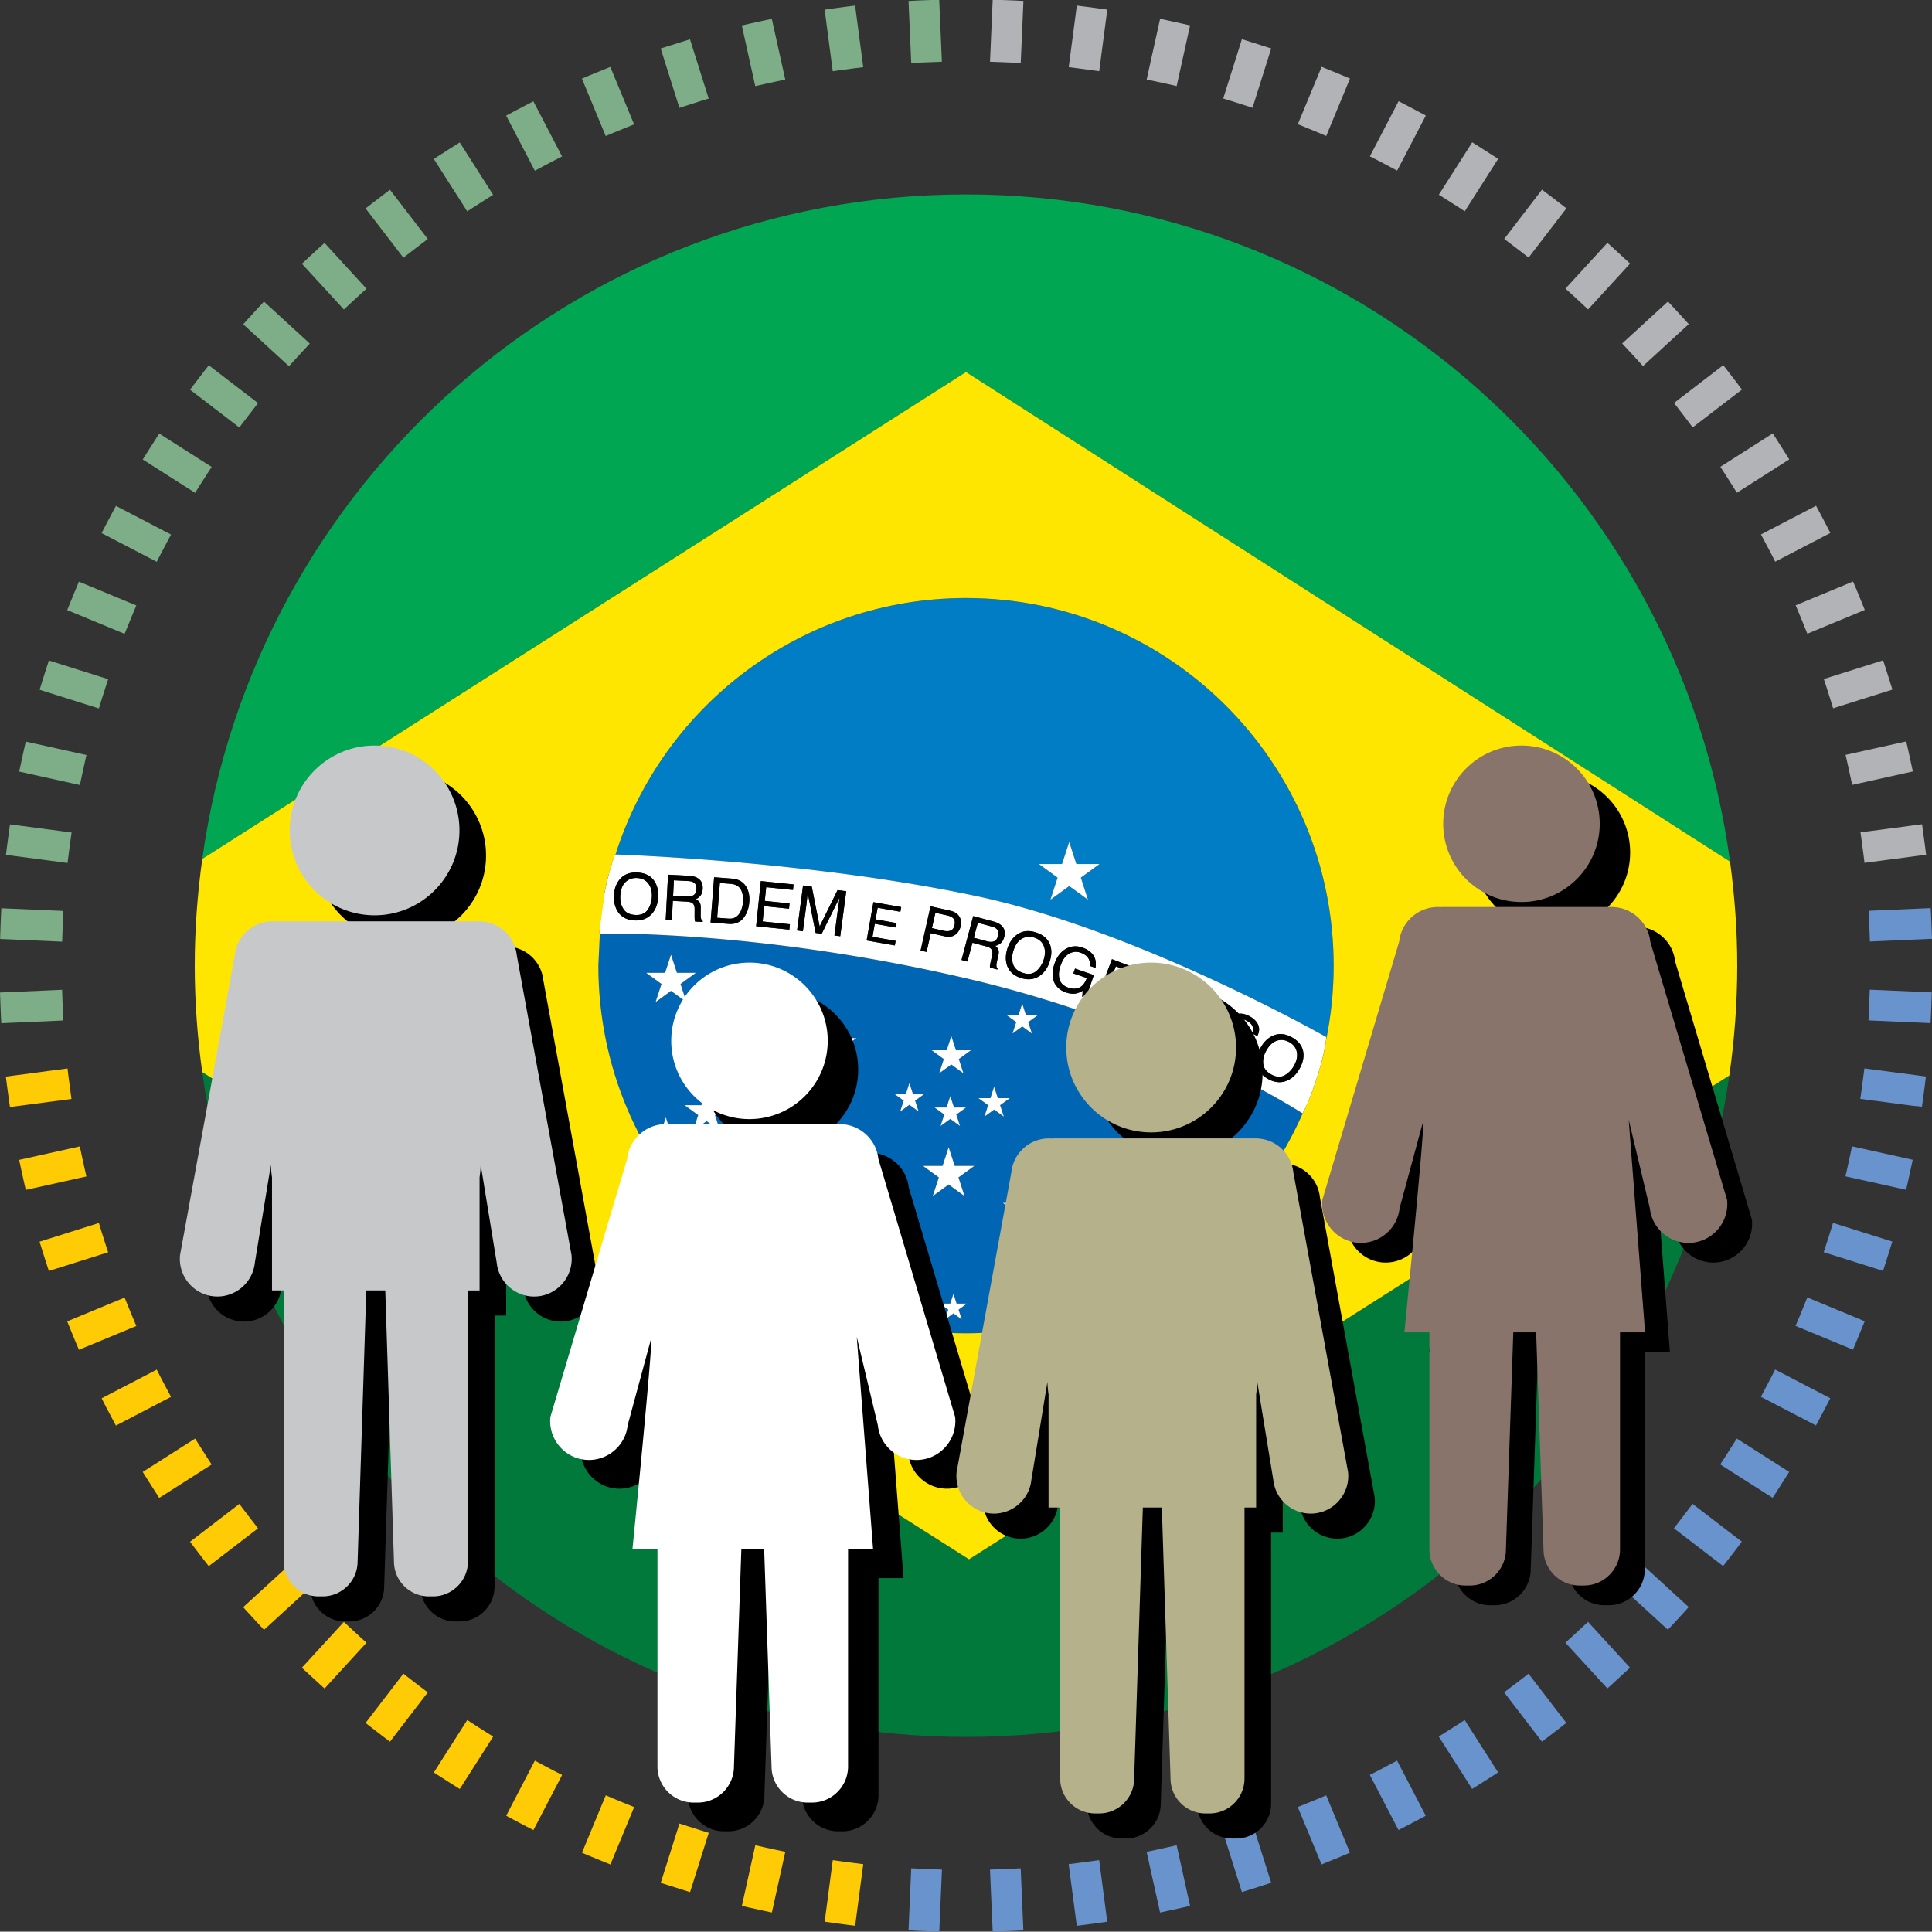 <svg xmlns="http://www.w3.org/2000/svg" xmlns:xlink="http://www.w3.org/1999/xlink" width="148.284" height="148.258" xmlns:v="https://vecta.io/nano"><rect width="100%" height="100%" fill="#333333" stroke="none"/><style><![CDATA[.B{opacity:.79}.C{fill:#90ce9c}.D{fill:#6993cd}.E{fill:#ffcb05}]]></style><path d="M107.338 140.458l-.308-.592-1.581-3.036-.313-.601.603-.308.672-.355.216-.117.601-.318.313.602 1.581 3.039.307.591-.588.312-.178.096-.732.384-.593.303zm11.009-6.785l-.407-.53-2.085-2.717-.412-.537.54-.41.801-.608.532-.413.411.534 2.084 2.715.406.529-.526.409-.722.554-.09.069-.532.405zm-5.358 3.631l-.359-.563-1.84-2.888-.362-.569.572-.36.849-.541.568-.367.365.571 1.84 2.886.359.563-.562.362-.865.55-.565.356zm-36.798 10.954l-.029-.666-.15-3.421-.028-.678.677-.023.229-.009.774-.03.677-.034.028.676.148 3.422.029.665-.666.034-.687.027-.336.012-.666.025zm12.846-1.468l-.144-.653-.741-3.345-.147-.662.663-.14.131-.028.851-.186.66-.15.146.66.74 3.344.145.65-.649.149-.772.169-.229.05-.654.142zm38.976-21.706l-.491-.45-2.525-2.313-.501-.459.464-.495.684-.739.454-.501.497.455 2.525 2.313.49.449-.447.496-.566.615-.13.14-.454.489zm-45.369 22.722l-.087-.662-.447-3.395-.088-.672.672-.083.821-.108.179-.024.669-.091.088.669.445 3.395.087.66-.659.092-1.018.137-.662.082zm18.79-4.704l-.258-.62-1.311-3.163-.259-.624.626-.257.307-.124.625-.255.623-.264.26.624 1.31 3.165.256.615-.613.261-.621.254-.327.134-.618.254zm-6.117 2.118l-.2-.638-1.031-3.268-.203-.646.647-.199.956-.303.645-.209.203.645 1.031 3.268.201.638-.636.204-.172.055-.803.257-.638.196zm28.052-15.629l-.452-.492-2.314-2.524-.456-.5.502-.453.737-.682.496-.461.458.499 2.315 2.524.451.493-.491.454-.221.203-.529.488-.496.451zm22.93-38.273l-.654-.145-3.344-.741-.658-.147.149-.657.213-.981.139-.665.664.147 3.344.741.653.145-.142.653-.048.221-.17.776-.146.653zm1.875-12.793l-.667-.03-3.421-.148-.674-.03.033-.675.025-.666.012-.343.025-.675.674.028 3.422.149.666.029-.024.666-.007.225-.031.802-.033.668zm-3.648 19.019l-.638-.203-3.269-1.03-.646-.204.21-.645.306-.957.199-.644.644.201 3.267 1.03.638.2-.197.638-.255.804-.055.173-.204.637zm2.987-12.604l-.664-.065-3.396-.447-.672-.088.094-.669.134-1 .086-.67.668.087 3.395.447.659.088-.08.66-.132.997-.092.66zm-11.46 30.018l-.563-.357-2.89-1.839-.571-.365.37-.568.493-.774.049-.075.359-.569.568.361 2.889 1.839.566.36-.358.566-.094.146-.457.717-.361.558zm-3.803 5.238l-.526-.405-2.715-2.084-.535-.411.414-.532.612-.801.407-.539.537.412 2.716 2.083.528.404-.4.533-.627.817-.411.523zm9.969-16.607l-.616-.255-3.167-1.31-.626-.259.266-.625.257-.625.125-.307.256-.625.623.257 3.164 1.312.617.257-.252.618-.119.293-.269.654-.259.615zm-2.84 5.818l-.59-.307-3.037-1.581-.6-.312.315-.598.16-.302.311-.59.308-.603.6.312 3.038 1.582.593.309-.305.595-.413.781-.066.126-.314.588z" class="D"/><path d="M136.251 43.109l-.306-.604-.354-.669-.116-.218-.319-.598.602-.313 3.038-1.582.59-.309.313.588.115.215.365.693.306.594-.594.308-3.038 1.582-.602.313zm-6.336-10.305l-.407-.541-.612-.799-.414-.534.535-.41 2.716-2.085.529-.406.41.524.623.814.401.533-.528.406-2.715 2.085-.538.413zm3.393 5.015l-.359-.573-.541-.849-.367-.568.57-.363 2.888-1.841.563-.357.363.56.549.866.355.564-.562.36-2.89 1.839-.569.362z" fill="#b1b3b6"/><path d="M143.518 72.264l-.023-.678-.009-.228-.029-.775-.035-.676.676-.03 3.421-.149.667-.029.033.667.029.72.011.302.025.667-.666.03-3.422.149-.678.03z" class="D"/><path d="M142.158 60.241l-.141-.66-.055-.25-.161-.735-.149-.658.659-.146 3.343-.742.652-.144.148.651.181.824.038.176.141.653-.651.144-3.345.742-.66.145zm-20.269-36.492l-.496-.462-.739-.682-.503-.454.457-.499 2.314-2.524.448-.49.494.444.556.511.2.185.491.453-.452.493-2.313 2.526-.457.499zm21.214 42.475l-.082-.671-.112-.84-.021-.16-.092-.668.669-.088 3.395-.448.661-.085.091.66.137 1.016.083.661-.661.088-3.396.447-.672.088zm-4.385-17.585l-.254-.625-.108-.269-.273-.663-.263-.624.625-.259 3.164-1.312.616-.254.261.613.267.651.121.297.252.618-.617.257-3.164 1.311-.627.259zm1.976 5.725l-.198-.649-.304-.955-.21-.644.646-.204 3.268-1.03.637-.201.205.636.025.079.284.894.198.639-.638.2-3.268 1.03-.645.205zm-14.593-26.265l-.453-.5-.545-.59-.14-.15-.459-.496.498-.457 2.524-2.314.492-.451.454.489.083.09.61.663.449.495-.493.451-2.523 2.313-.497.457zM90.311 6.604l-.659-.15-.979-.212-.665-.139.146-.664.741-3.345.145-.652.653.141.213.046.783.173.653.146-.146.654-.741 3.345-.144.657zM78.343 4.835l-.676-.033-.701-.029-.306-.01-.675-.025.029-.675.148-3.421.029-.666.667.024.224.007.802.031.666.033-.028.667-.15 3.422-.029.675zm17.79 3.437l-.645-.209-.958-.304-.646-.2.203-.644 1.03-3.267.199-.639.64.199.766.242.208.067.637.203-.201.639-1.03 3.267-.203.646zm-11.768-2.81l-.668-.091-1-.133-.672-.083.089-.671.447-3.395.086-.659.66.082 1.02.134.661.093-.089.661-.446 3.395-.088.667zm28.057 10.756l-.569-.373-.849-.541-.571-.359.362-.57 1.84-2.888.359-.566.566.36.079.05.783.499.561.362-.357.563-1.839 2.889-.365.574zm4.901 3.554l-.533-.414-.801-.614-.538-.407.411-.536 2.082-2.716.406-.529.533.402.813.624.526.409-.406.529-2.084 2.716-.409.536zm-15.532-9.336l-.625-.265-.653-.27-.278-.113-.625-.256.258-.623 1.312-3.163.255-.616.618.251.277.112.671.276.614.258-.255.618-1.311 3.165-.258.626zm5.441 2.658l-.596-.315-.29-.155-.602-.316-.602-.308.312-.601 1.581-3.038.309-.593.595.306.854.451.056.03.585.314-.307.589-1.58 3.036-.315.6z" fill="#b1b3b6"/><g class="B"><defs><path id="A" d="M38.847 7.775h4.293v5.327h-4.293z"/></defs><clipPath id="B"><use xlink:href="#A"/></clipPath><path clip-path="url(#B)" d="M41.049 13.102l-.313-.602-1.582-3.037-.308-.59.589-.313.227-.12.681-.359.593-.306.31.594 1.581 3.038.313.6-.603.308-.694.365-.195.104-.599.318z" class="C"/><defs><path id="C" d="M28.059 14.563h4.775v5.216h-4.775z"/></defs><clipPath id="D"><use xlink:href="#C"/></clipPath><path clip-path="url(#D)" d="M30.961 19.78l-.412-.536-2.084-2.717-.407-.53.528-.409.813-.622.53-.403.408.529 2.084 2.716.413.537-.541.407-.799.613-.533.415z" class="C"/><defs><path id="E" d="M33.299 10.929h4.551v5.291h-4.551z"/></defs><clipPath id="F"><use xlink:href="#E"/></clipPath><path clip-path="url(#F)" d="M35.86 16.22l-.363-.571-1.841-2.887-.357-.562.559-.362.864-.551.565-.357.359.564 1.84 2.888.363.568-.57.359-.852.543-.567.368z" class="C"/><defs><path id="G" d="M69.73-.024h2.564v4.863H69.73z"/></defs><clipPath id="H"><use xlink:href="#G"/></clipPath><path clip-path="url(#H)" d="M69.938 4.839l-.029-.677-.15-3.421-.029-.667.667-.034.719-.027.302-.011.667-.026.029.667.149 3.421.029.675-.672.026-.314.011-.69.028-.678.035z" class="C"/><defs><path id="I" d="M56.935 1.448h3.338v5.16h-3.338z"/></defs><clipPath id="J"><use xlink:href="#I"/></clipPath><path clip-path="url(#J)" d="M57.967 6.607l-.146-.658-.741-3.344-.145-.652.651-.148 1.001-.219.651-.138.144.651.742 3.344.146.662-.661.141-.155.034-.829.18-.658.147z" class="C"/><defs><path id="K" d="M18.667 23.147h5.112v4.96h-5.112z"/></defs><clipPath id="L"><use xlink:href="#K"/></clipPath><path clip-path="url(#L)" d="M22.18 28.108l-.497-.456-2.525-2.313-.49-.45.445-.494.451-.493.243-.262.453-.493.495.453 2.525 2.313.499.457-.461.497-.684.741-.454.5z" class="C"/><defs><path id="M" d="M63.292.429h2.962v5.037h-2.962z"/></defs><clipPath id="N"><use xlink:href="#M"/></clipPath><path clip-path="url(#N)" d="M63.916 5.466l-.089-.671-.447-3.394-.087-.663.663-.09.242-.034.772-.103.662-.083.086.661.449 3.396.087.673-.674.082-.995.132-.669.094z" class="C"/><defs><path id="O" d="M44.664 5.135h4.006v5.305h-4.006z"/></defs><clipPath id="P"><use xlink:href="#O"/></clipPath><path clip-path="url(#P)" d="M46.489 10.44l-.259-.624-1.312-3.166-.255-.617.614-.259.63-.258.317-.128.618-.252.256.617 1.312 3.166.259.625-.627.255-.253.102-.678.277-.622.262z" class="C"/><defs><path id="Q" d="M50.711 3.016h3.684v5.26h-3.684z"/></defs><clipPath id="R"><use xlink:href="#Q"/></clipPath><path clip-path="url(#R)" d="M52.146 8.276l-.204-.645-1.031-3.268-.201-.64.638-.203.23-.073.744-.234.636-.196.201.636 1.03 3.267.204.645-.647.199-.849.271-.107.033-.644.208z" class="C"/><defs><path id="S" d="M23.172 18.646h4.958v5.111h-4.958z"/></defs><clipPath id="T"><use xlink:href="#S"/></clipPath><path clip-path="url(#T)" d="M26.395 23.756l-.457-.499-2.315-2.523-.451-.491.489-.456.134-.123.619-.572.495-.447.45.492 2.313 2.525.457.497-.501.454-.654.603-.085.078-.494.462z" class="C"/><defs><path id="U" d="M1.474 56.918h5.162v3.333H1.474z"/></defs><clipPath id="V"><use xlink:href="#U"/></clipPath><path clip-path="url(#V)" d="M6.131 60.252l-.661-.147-3.344-.74-.652-.145.14-.651.027-.13.19-.87.147-.652.654.145 3.344.741.659.147-.15.659-.213.979-.141.664z" class="C"/><defs><path id="W" d="M.008 69.71h4.857v2.565H.008z"/></defs><clipPath id="X"><use xlink:href="#W"/></clipPath><path clip-path="url(#X)" d="M4.769 72.276l-.675-.03-3.421-.15-.664-.027.021-.666.008-.228.031-.798.032-.666.669.029 3.421.148.674.029-.034.675-.027.698-.01.309-.025.677z" class="C"/><defs><path id="Y" d="M3.042 50.691h5.262v3.684H3.042z"/></defs><clipPath id="Z"><use xlink:href="#Y"/></clipPath><path clip-path="url(#Z)" d="M7.589 54.375l-.645-.203-3.266-1.03-.637-.201.196-.638.229-.722.081-.252.203-.637.638.201 3.268 1.03.647.205-.211.645-.305.957-.198.645z" class="C"/><defs><path id="a" d="M.458 63.273h5.035v2.963H.458z"/></defs><clipPath id="b"><use xlink:href="#a"/></clipPath><path clip-path="url(#b)" d="M5.185 66.235l-.67-.088-3.397-.447-.66-.087.082-.661.135-1.018.093-.661.661.087 3.395.447.671.087-.093.67-.133.998-.084.673z" class="C"/><defs><path id="c" d="M10.955 33.274h5.294v4.554h-5.294z"/></defs><clipPath id="d"><use xlink:href="#c"/></clipPath><path clip-path="url(#d)" d="M14.976 37.828l-.57-.364-2.889-1.84-.563-.358.357-.565.55-.863.361-.563.563.36 2.889 1.84.573.364-.372.568-.541.849-.358.572z" class="C"/><defs><path id="e" d="M14.586 28.037h5.217v4.772h-5.217z"/></defs><clipPath id="f"><use xlink:href="#e"/></clipPath><path clip-path="url(#f)" d="M18.368 32.81l-.535-.411-2.717-2.083-.529-.406.404-.532.624-.815.41-.525.529.406 2.716 2.085.536.411-.415.534-.613.8-.41.536z" class="C"/><defs><path id="g" d="M5.159 44.644h5.306v4.008H5.159z"/></defs><clipPath id="h"><use xlink:href="#g"/></clipPath><path clip-path="url(#h)" d="M9.563 48.65l-.622-.258-3.164-1.312-.619-.255.253-.618.125-.307.262-.639.259-.618.617.255 3.165 1.312.625.259-.263.623-.247.604-.136.331-.255.623z" class="C"/><defs><path id="i" d="M7.799 38.828h5.327v4.29H7.799z"/></defs><clipPath id="j"><use xlink:href="#i"/></clipPath><path clip-path="url(#j)" d="M12.03 43.118l-.599-.312-3.039-1.581-.594-.309.307-.595.418-.79.063-.119.312-.585.589.307 3.038 1.58.601.312-.316.599-.148.279-.323.613-.309.601z" class="C"/></g><path d="M8.896 109.415l-.313-.589-.11-.206-.371-.703-.301-.593.59-.308 3.038-1.581.602-.314.307.605.333.632.136.257.319.599-.602.311-3.037 1.583-.591.307zm7.125 10.788l-.409-.526-.622-.813-.404-.532.529-.406 2.717-2.086.538-.412.408.542.61.797.416.534-.537.411-2.716 2.084-.53.407zm-3.8-5.238l-.362-.561-.549-.865-.356-.565.564-.358 2.888-1.84.57-.362.359.571.541.851.368.567-.57.363-2.888 1.841-.565.358z" class="E"/><g class="B"><defs><path id="k" d="M0 75.966h4.861v2.565H0z"/></defs><clipPath id="l"><use xlink:href="#k"/></clipPath><path clip-path="url(#l)" d="M.097 78.532l-.033-.667-.028-.721-.011-.302L0 76.175l.667-.028 3.422-.149.677-.031.024.678.008.255.029.749.036.675-.677.03-3.421.149-.668.029z" class="C"/></g><path d="M1.979 91.327l-.15-.648-.189-.866-.03-.139-.139-.651.651-.145 3.343-.742.659-.147.142.661.048.223.167.762.151.66-.66.146-3.343.742-.65.144zm22.933 38.269l-.496-.446-.505-.465-.249-.229-.492-.455.452-.494 2.314-2.524.458-.5.495.462.739.683.502.452-.458.5-2.312 2.525-.448.491zM.763 84.968l-.092-.661-.137-1.013-.085-.663.663-.088 3.397-.449.673-.088.081.674.099.746.034.253.089.667-.667.088-3.394.446-.661.088zm5.295 18.629l-.26-.611-.263-.642-.125-.307-.252-.618.616-.257 3.165-1.311.625-.259.254.627.113.276.269.653.264.624-.625.259-3.165 1.312-.616.254zm-2.309-6.046l-.204-.637-.066-.205-.244-.768-.199-.639.638-.201 3.269-1.03.646-.204.198.648.303.956.208.646-.645.202-3.268 1.03-.636.202zm16.515 27.54l-.454-.489-.094-.104-.601-.648-.45-.496.494-.452 2.525-2.313.5-.457.453.503.681.738.462.496-.5.458-2.523 2.313-.493.451zm38.98 21.697l-.652-.14-.999-.218-.653-.147.145-.651.741-3.346.146-.66.66.151.979.213.664.14-.148.662-.739 3.344-.144.652z" class="E"/><path d="M72.091 148.255l-.666-.023-.228-.008-.8-.031-.665-.034.028-.666.149-3.421.029-.676.676.034.701.027.308.012.675.026-.03.674-.149 3.42-.028.666z" class="D"/><path d="M52.963 145.224l-.64-.201-.868-.274-.104-.033-.639-.204.202-.64 1.031-3.266.204-.646.645.21.956.303.648.199-.204.646-1.03 3.269-.201.637zm12.672 2.581l-.662-.082-1.017-.136-.661-.092.087-.66.447-3.396.089-.668.708.097.961.127.669.085-.088.669-.447 3.395-.086.661zm-30.349-10.496l-.565-.357-.861-.55-.563-.36.359-.563 1.841-2.891.365-.573.568.371.849.541.572.359-.362.57-1.841 2.889-.362.564zm-5.354-3.633l-.533-.402-.815-.626-.524-.409.405-.528 2.084-2.717.412-.536.535.416.799.613.537.407-.412.536-2.083 2.716-.405.53zm16.917 9.427l-.619-.252-.234-.097-.712-.29-.617-.26.256-.617 1.31-3.165.26-.625.623.264.654.27.278.111.625.257-.258.623-1.31 3.163-.256.618zm-5.909-2.641l-.593-.305-.813-.429-.098-.053-.586-.313.306-.589 1.582-3.039.312-.6.598.317.267.143.624.328.603.309-.311.6-1.582 3.037-.309.594z" class="E"/><path fill="#007dc5" d="M47.242 65.583c.832.028 15.268.547 27.739 3.202 12.488 2.66 26.814 10.813 26.814 10.813s-.004.097-.026.273c.386-1.857.59-3.781.59-5.753 0-15.585-12.634-28.217-28.217-28.217-12.608 0-23.282 8.27-26.9 19.682m34.271.732l.551-1.693.548 1.693h1.78l-1.438 1.044.55 1.693-1.439-1.046-1.44 1.046.55-1.693-1.438-1.044h1.776z"/><path fill="#0066b3" d="M74.402 75.144c-15.649-3.674-27.504-3.501-28.364-3.483-.069.81-.113 1.628-.113 2.458 0 15.583 12.633 28.217 28.217 28.217 11.582 0 21.53-6.981 25.877-16.965l-.046.082S89.667 78.73 74.402 75.144m10.272 17.025l.271-.832.269.832h.875l-.708.513.271.832-.707-.514-.709.513.271-.832-.708-.513h.875zm-6.501-14.262l.285-.875.284.875h.92l-.745.54.286.876-.745-.541-.745.541.285-.876-.745-.54h.92zm-5.512 2.702l.355-1.093.354 1.093h1.149l-.928.674.354 1.093-.929-.675-.929.675.355-1.093-.928-.674h1.147zm1.02 5.809l-.744-.54-.745.54.285-.875-.745-.54h.92l.285-.877.284.877h.921l-.745.54.284.875zM57.53 81.859l.285-.875.285.875h.92l-.745.54.285.875-.745-.541-.745.541.285-.875-.745-.54h.92zm-6.48-7.197l.451-1.387.452 1.387h1.458l-1.18.858.452 1.387-1.181-.857-1.181.857.451-1.387-1.181-.858h1.459zm.798 13.391l-.746-.541-.745.541.286-.875-.745-.54h.92l.284-.875.285.875h.92l-.746.54.287.875zm3.423-1.248l-1.041-.755-1.039.755.396-1.223-1.039-.755h1.285l.397-1.222.398 1.222h1.286l-1.041.755.398 1.223zm2.663 3.537l-.745-.539-.745.539.285-.874-.745-.541h.92l.285-.876.284.876h.921l-.746.541.286.874zm1.53-3.461l-.928.675.354-1.093-.928-.674h1.147l.354-1.092.356 1.092h1.148l-.929.674.355 1.093-.929-.675zm4.026 8.342l-1.182-.856-1.181.856.452-1.388-1.181-.856h1.459l.452-1.388.452 1.388h1.458l-1.18.856.451 1.388zm1.716-13.925l-.855-.622-.854.622.327-1.005-.855-.622h1.057l.327-1.004.327 1.004h1.058l-.856.622.324 1.005zm4.592 3.496l-.707.513.271-.832-.708-.513h.874l.271-.832.27.832h.875l-.708.513.271.832-.709-.513zm3.773 15.724l.243.747-.637-.462-.637.462.243-.747-.637-.463h.787l.244-.749.243.749h.788l-.637.463zm-.008-10.151l.466 1.432-1.218-.886-1.218.886.464-1.432-1.217-.885h1.505l.466-1.432.465 1.432h1.505l-1.218.885zm1.993-4.668l.286-.875-.745-.541h.92l.285-.876.283.876h.92l-.745.541.285.875-.743-.54-.746.54zm1.877 8.042l.285-.875-.745-.54h.92l.286-.876.283.876h.92l-.745.54.286.875-.744-.54-.746.54zm3.6 3.427l-.93-.674-.928.674.354-1.091-.929-.676h1.147l.355-1.093.355 1.093h1.147l-.929.676.358 1.091zm1.009-3.997l-.523-.381-.527.381.201-.618-.526-.381h.65l.202-.619.199.619h.651l-.527.381.2.618zm.698-1.976l-.637-.462-.637.462.243-.748-.637-.463h.787l.243-.749.243.749h.788l-.638.463.245.748zm1.824 3.321l.27-.833.271.833h.874l-.708.513.27.833-.706-.516-.707.516.27-.833-.708-.513h.874zm1.134 4.16l-.707-.513-.708.513.27-.83-.705-.515h.872l.271-.831.27.831h.875l-.708.515.27.83zm2.632-4.456l-.637-.463-.637.463.244-.748-.637-.462h.786l.243-.749.245.749h.786l-.637.462.244.748zm.569-2.276l-.636-.462-.637.462.241-.749-.636-.462h.787l.244-.75.243.75h.787l-.638.462.245.749zm2.698-.34l-.637-.463-.636.463.241-.749-.636-.463h.786l.244-.749.242.749h.789l-.639.463.246.749zm-.634-3.855l.451 1.388-1.181-.857-1.181.857.451-1.388-1.18-.856h1.458l.451-1.39.451 1.39h1.46l-1.18.856zm3.95 1.371l-.708-.513-.708.513.271-.832-.706-.514h.873l.271-.83.27.83h.875l-.707.514.269.832z"/><g fill="#fff"><path d="M80.624 69.053l1.44-1.046 1.439 1.046-.549-1.693 1.438-1.045h-1.78l-.548-1.692-.551 1.692h-1.778l1.438 1.045zm-7.813 18.998l-.466 1.432H70.84l1.217.885-.464 1.431 1.218-.885 1.217.885-.465-1.431 1.218-.885h-1.506zm17.424-2.548l-.452 1.39h-1.458l1.179.856-.45 1.388 1.181-.857 1.181.857-.453-1.388 1.182-.856h-1.46zM62.76 92.979l-.451-1.388-.452 1.388h-1.459l1.181.856-.452 1.389 1.182-.858 1.181.858-.451-1.389 1.179-.856zM50.32 76.908l1.181-.858 1.181.858-.452-1.388 1.181-.857h-1.458l-.452-1.389-.451 1.389h-1.46l1.181.857zm4.308 7.92l-.397-1.224-.398 1.224h-1.284l1.039.755-.397 1.223 1.04-.756 1.04.756-.397-1.223 1.041-.755zm25.83 10.573l-.355-1.092-.355 1.092H78.6l.929.676-.354 1.091.928-.674.93.674-.356-1.091.929-.676zm-8.372-13.025l.93-.675.928.675-.353-1.093.928-.675H73.37l-.354-1.093-.355 1.093h-1.149l.929.675zm-11.118 3.413H59.82l-.355-1.092-.356 1.092h-1.147l.928.674-.354 1.093.929-.676.929.676-.355-1.093zm3.709-6.117l-.327-1.005-.327 1.005h-1.057l.857.621-.327 1.005.854-.621.857.621-.329-1.005.856-.621zm8.544 5.332l-.284-.877-.285.877h-.92l.745.539-.286.875.746-.54.744.54-.284-.875.745-.539zm3.539-.179l.745-.541h-.92l-.283-.876-.285.876h-.92l.745.541-.286.875.746-.541.743.541zm.953-5.503l.745-.541.746.541-.287-.876.746-.539h-.92l-.285-.876-.285.876h-.92l.746.539zM57.07 83.276l.744-.542.746.542-.286-.876.746-.541h-.921l-.285-.874-.284.874h-.919l.745.541zm.403 5.652l-.284-.876-.285.876h-.919l.744.541-.285.873.745-.538.744.538-.284-.873.746-.541zm-6.087-2.29l-.284-.876-.284.876h-.92l.745.541-.286.874.745-.541.746.541-.286-.874.746-.541zm27.251 6.228l.745-.54h-.92l-.283-.876-.286.876h-.92l.745.54-.285.875.746-.54.744.54zm5.6.648l.708-.514.706.514-.271-.832.708-.513h-.875l-.268-.832-.271.832h-.875l.708.513zm-.111 2.347l.707-.514.707.514-.27-.833.708-.512h-.874l-.271-.833-.269.833h-.876l.708.512zm1.134 1.47l-.269-.831-.272.831h-.872l.705.515-.269.831.708-.514.707.514-.271-.831.708-.515zm9.215-9.556l-.27-.831-.271.831h-.873l.706.515-.27.83.708-.513.708.513-.271-.83.707-.515zm-23.532-3.812h-.875l-.27-.832-.27.832h-.874l.708.514-.271.831.707-.514.708.514-.27-.831zm11.403 6.022l-.243-.75-.243.75h-.787l.636.463-.243.748.637-.463.637.463-.243-.748.637-.463zm5.592 3.024l-.245-.749-.243.749h-.786l.636.463-.244.748.637-.463.637.463-.243-.748.637-.463zm.568-2.276l-.243-.75-.244.75h-.787l.636.463-.242.748.637-.462.636.462-.243-.748.637-.463zm2.698-.341l-.243-.749-.245.749h-.786l.637.462-.242.75.636-.463.637.463-.244-.75.638-.462zm-9.486 1.78l-.199-.619-.202.619h-.65l.526.381-.201.618.527-.381.523.381-.2-.618.527-.381zm-8.54 7.134l-.244.749h-.787l.637.463-.243.747.637-.462.636.462-.243-.747.638-.463h-.788zm-.476-29.043l-.91-.204-.265 1.177.91.205c.205.047.382.04.53-.02s.246-.199.295-.422c.058-.25.003-.439-.161-.571-.09-.071-.223-.125-.399-.165m26.218 9.702c-.32-.167-.638-.193-.954-.079s-.586.386-.81.813c-.18.342-.243.675-.192 1.001s.27.589.657.792c.368.192.705.199 1.007.02a1.9 1.9 0 0 0 .724-.782c.189-.363.248-.705.174-1.026s-.276-.566-.606-.739"/><path d="M86.691 74.564l-1.049-.397-.422 1.113.992.376c.202.077.376.095.524.058s.263-.166.346-.381c.088-.233.066-.422-.065-.568-.07-.079-.181-.145-.326-.201m-10.562-3.449l-1.082-.289-.308 1.15 1.025.273c.208.055.384.057.528.002s.245-.19.305-.414c.064-.24.023-.426-.122-.558-.078-.069-.193-.123-.346-.164"/><path d="M74.981 68.785c-12.471-2.656-26.907-3.174-27.739-3.203-.025-.001-.041-.001-.041-.001s-.481 1.267-.785 2.872c-.292 1.541-.433 3.209-.433 3.209s.021 0 .055-.001c.859-.019 12.714-.19 28.363 3.484 15.265 3.585 25.571 10.307 25.571 10.307s.02-.033.046-.082c.135-.248.582-1.129 1.126-2.867.436-1.393.577-2.237.624-2.632.022-.178.026-.274.026-.274s-14.325-8.152-26.813-10.812M50.09 70.069c-.319.397-.765.59-1.339.577-.536-.013-.953-.199-1.251-.561-.265-.348-.392-.783-.38-1.304.011-.472.138-.872.379-1.202.312-.423.76-.627 1.348-.614.616.014 1.065.222 1.352.625.223.313.33.711.318 1.191-.013.521-.155.949-.427 1.288m3.842.693l-.578-.03a.4.4 0 0 1-.032-.118 2.08 2.08 0 0 1-.011-.276l.003-.581c.001-.228-.073-.384-.222-.471-.084-.047-.222-.075-.408-.085l-1.043-.054-.078 1.491-.471-.024.182-3.478 1.582.081c.26.014.472.064.638.15.313.167.458.448.438.848-.011.209-.063.376-.156.504s-.219.229-.378.301c.132.063.231.141.294.234s.095.241.092.444l-.007.467a1.38 1.38 0 0 0 .018.298c.022.112.069.186.14.221l-.003.078zm3.576-1.528c-.028.369-.123.697-.283.984-.282.508-.717.738-1.305.693l-1.383-.108.271-3.473 1.388.108c.471.037.823.234 1.056.594.208.324.294.724.256 1.202m3.356-.926l-2.058-.213-.109 1.053 1.902.197-.042.4-1.901-.196-.122 1.175 2.092.216-.042.413-2.55-.264.359-3.466 2.515.26-.044.425zm3.625 3.55l-.446-.06.271-2.039c.009-.07.026-.187.052-.35l.074-.523-1.373 2.782-.464-.062-.607-3.045-.014.106c-.012.085-.026.214-.044.388l-.044.382-.271 2.039-.447-.06.46-3.454.67.089.605 3.053 1.375-2.789.666.088-.463 3.455zm4.616-1.879l-1.745-.309-.158.893 1.613.285-.06.34-1.614-.285-.176.998 1.776.313-.062.351-2.164-.382.52-2.94 2.134.377-.064.359zm4.623 1.123a1.07 1.07 0 0 1-.403.637c-.209.159-.483.202-.824.125l-1.061-.239-.323 1.436-.46-.103.765-3.398 1.521.342c.301.068.524.208.67.419s.185.471.115.781m3.345.817c-.055.202-.139.356-.257.461s-.262.179-.432.217c.117.088.196.185.24.289s.043.256-.002.455l-.105.456c-.028.129-.043.228-.043.294-.001.114.029.195.091.245l-.021.075-.559-.148a.43.43 0 0 1-.007-.123c.003-.048.019-.139.048-.271l.124-.569c.048-.223.009-.391-.12-.505-.074-.064-.201-.121-.382-.168l-1.01-.269-.385 1.443-.456-.122.898-3.367 1.53.409c.252.067.45.16.593.278.273.227.358.534.255.92m3.509 1.831c-.151.499-.404.873-.757 1.126-.414.298-.896.362-1.444.194-.513-.156-.864-.449-1.055-.876-.163-.407-.167-.86-.016-1.358.138-.451.367-.803.688-1.055.413-.325.9-.4 1.463-.229.588.179.967.501 1.135.965.131.362.126.773-.014 1.233m3.502.534l-.442-.152c.03-.259-.019-.471-.146-.638s-.318-.293-.57-.38c-.299-.103-.589-.074-.872.085s-.502.464-.656.917c-.135.392-.16.739-.076 1.042s.316.521.698.652c.292.101.562.096.813-.01s.444-.353.581-.738l-1.031-.354.127-.369 1.446.496-.606 1.765-.287-.098.038-.461c-.206.115-.377.185-.514.21-.231.044-.494.016-.792-.087-.384-.131-.671-.371-.86-.718-.193-.42-.195-.907-.006-1.461s.487-.939.895-1.165c.387-.215.803-.246 1.248-.094.305.105.549.255.73.451.264.282.358.651.282 1.107m2.917 2.092c.032.109.017.259-.047.451l-.151.442c-.043.126-.066.223-.073.29-.013.114.009.197.065.253l-.027.073-.541-.206c-.004-.032-.002-.074.005-.122s.033-.136.076-.265l.18-.554c.07-.216.049-.388-.068-.516-.065-.071-.188-.139-.362-.206l-.976-.37-.532 1.397-.44-.168 1.236-3.256 1.481.562c.243.093.431.206.562.338.247.253.3.566.158.94-.074.194-.174.339-.303.433s-.277.15-.451.17c.106.102.176.206.208.314m3.15 1.178l-1.767-.731-.45 1.092 1.944.803-.159.383-2.37-.979 1.331-3.22 2.336.965-.162.395-1.912-.79-.403.977 1.767.73-.155.375zm3.023-.084c-.052-.223-.229-.4-.53-.535-.244-.109-.442-.133-.598-.076s-.262.161-.325.303c-.069.155-.058.298.037.426.062.083.223.224.481.423l.388.294c.186.143.316.28.393.417.13.235.131.496.006.778-.158.353-.396.548-.713.588s-.643-.013-.973-.161c-.386-.172-.644-.409-.771-.708s-.113-.618.043-.959l.404.181c-.069.184-.093.349-.072.493.044.272.239.486.589.641.154.07.307.111.454.122.288.021.483-.084.587-.315.077-.173.08-.321.008-.441s-.213-.256-.415-.412l-.375-.283c-.243-.186-.405-.342-.484-.469-.137-.221-.146-.462-.027-.727.127-.285.327-.478.602-.575s.588-.068.94.09c.325.145.564.348.719.61s.155.57-.003.924l-.405-.182c.054-.176.068-.327.04-.447m2.986 1.402c-.046-.224-.217-.407-.516-.55-.239-.115-.438-.146-.594-.091s-.268.152-.335.293c-.073.153-.065.295.025.427.06.083.216.229.471.436l.378.305c.183.148.309.29.381.428.123.24.117.5-.017.779-.167.348-.411.537-.729.568s-.64-.031-.967-.188c-.381-.183-.632-.426-.751-.729s-.096-.621.07-.958l.4.192c-.077.183-.105.348-.089.493.037.274.227.492.57.657.154.074.305.119.452.134.286.03.485-.071.596-.299.081-.171.089-.318.02-.44s-.206-.262-.403-.423l-.366-.294c-.239-.192-.396-.354-.472-.482-.131-.224-.134-.466-.009-.727.137-.283.343-.468.62-.558s.589-.051.937.117c.32.154.556.364.702.63s.139.575-.029.924l-.399-.192c.061-.18.078-.33.054-.452m3.625 3.075c-.241.461-.559.784-.951.967-.462.216-.947.19-1.457-.075-.474-.249-.766-.601-.874-1.057-.083-.429-.006-.875.236-1.337.218-.417.508-.721.87-.91.466-.242.959-.227 1.481.045.544.285.856.67.936 1.157.061.381-.019.784-.241 1.21"/><path d="M79.368 71.962c-.346-.106-.664-.073-.954.098s-.505.486-.645.947c-.114.371-.115.71-.005 1.02s.373.53.793.658c.397.121.729.065.993-.164a1.92 1.92 0 0 0 .566-.904c.119-.392.112-.739-.019-1.041s-.376-.507-.729-.614m-23.301-4.127l-.816-.063-.208 2.667.821.064c.156.013.285.005.387-.02.184-.047.339-.154.467-.32.102-.134.182-.309.239-.525.034-.128.053-.249.063-.361.033-.43-.024-.771-.172-1.022s-.409-.39-.781-.42m-2.853-.122c-.091-.052-.215-.083-.372-.091l-1.12-.058-.062 1.189 1.059.054c.215.011.387-.023.518-.105s.201-.238.213-.469c.013-.247-.065-.421-.236-.52m-4.349-.326a1.15 1.15 0 0 0-.891.35c-.233.243-.355.605-.367 1.087-.01.386.081.713.271.983s.502.41.94.42c.415.009.719-.133.912-.427a1.91 1.91 0 0 0 .303-1.022c.009-.409-.09-.742-.299-.997s-.498-.386-.869-.394"/></g><path d="M48.846 66.966c-.588-.013-1.037.191-1.348.615-.241.33-.369.73-.38 1.201-.011.521.115.956.38 1.303.298.362.716.548 1.251.561.574.014 1.021-.179 1.339-.576.273-.338.414-.769.426-1.288.012-.48-.095-.877-.318-1.191-.285-.403-.736-.611-1.35-.625m.883 2.835c-.192.294-.497.436-.912.426-.438-.01-.752-.15-.941-.42s-.278-.597-.27-.982c.012-.482.134-.845.366-1.087s.531-.359.892-.35c.371.007.662.14.869.395s.309.587.299.997c-.009.387-.109.727-.303 1.021m4.066.661c-.014-.065-.021-.165-.018-.298l.007-.467c.002-.203-.028-.351-.092-.444a.71.71 0 0 0-.295-.233c.16-.073.285-.173.379-.302s.145-.295.156-.504c.02-.399-.126-.681-.438-.847-.165-.087-.378-.136-.638-.15l-1.582-.082-.182 3.478.47.025.079-1.492 1.043.054c.187.01.324.038.408.085.149.086.224.243.222.471l-.001.581.009.276c.007.049.018.087.032.118l.578.03.003-.078c-.07-.035-.118-.108-.14-.221m-.557-1.76c-.13.083-.303.117-.517.106l-1.06-.055.062-1.188 1.12.058c.156.007.28.037.372.091.171.098.249.271.236.52-.012.23-.084.387-.213.468m2.958-1.264l-1.388-.108-.271 3.474 1.384.107c.588.046 1.022-.185 1.305-.693.161-.287.255-.615.283-.984.038-.477-.048-.878-.256-1.202-.234-.359-.586-.557-1.057-.594m.761 2.201c-.058.215-.137.39-.239.524-.128.166-.284.272-.467.321-.103.024-.232.031-.387.019l-.821-.063.208-2.668.816.063c.372.03.631.169.781.421s.206.591.172 1.021a2.19 2.19 0 0 1-.063.362m1.077 1.45l2.55.263.042-.413-2.092-.215.122-1.176 1.902.197.041-.401-1.902-.198.109-1.052 2.058.214.044-.425-2.515-.26zm4.875.015l-.605-3.053-.669-.089-.459 3.454.446.06.271-2.039.043-.382.045-.388.014-.106.608 3.045.463.062 1.374-2.782-.075.523-.05.35-.271 2.039.446.06.46-3.454-.666-.088-1.375 2.788zm3.606 1.079l2.164.382.062-.351-1.775-.313.175-.997 1.614.284.06-.338-1.613-.287.158-.892 1.744.308.064-.36-2.133-.377zm6.427-2.282l-1.521-.342-.765 3.398.46.103.324-1.436 1.061.239c.34.077.614.034.823-.125a1.07 1.07 0 0 0 .403-.637c.07-.309.031-.569-.116-.781s-.368-.351-.669-.419m.32 1.098c-.05.223-.148.363-.295.422s-.325.065-.53.019l-.909-.205.265-1.177.91.204c.176.041.309.096.399.166.163.131.217.321.16.571m2.964-.277l-1.53-.409-.898 3.367.456.121.385-1.444 1.01.27c.181.047.308.104.382.168.129.115.168.283.12.505l-.123.569-.048.272a.46.46 0 0 0 .007.122l.559.149.021-.076c-.062-.049-.092-.131-.091-.245a1.57 1.57 0 0 1 .043-.296l.105-.456c.045-.197.045-.348.002-.453s-.123-.201-.24-.289a.94.94 0 0 0 .432-.217c.118-.105.202-.26.257-.462.104-.385.019-.692-.254-.918-.145-.119-.343-.211-.595-.278m.372 1.117c-.06.223-.161.361-.305.415s-.32.053-.528-.004l-1.025-.273.308-1.151 1.082.29a.87.87 0 0 1 .347.166c.145.132.186.318.121.557m2.863-.287c-.563-.171-1.05-.096-1.463.229-.321.252-.551.604-.688 1.055-.151.498-.147.951.016 1.356.19.429.542.722 1.055.877.548.167 1.03.104 1.444-.195.353-.252.605-.626.757-1.125.141-.459.146-.871.015-1.232-.169-.464-.548-.786-1.136-.965m.656 2.065c-.113.371-.303.671-.566.904s-.596.285-.994.164c-.419-.127-.683-.346-.792-.658s-.109-.649.005-1.019c.14-.463.356-.778.646-.949s.607-.203.953-.098c.354.108.599.313.73.614s.137.65.018 1.042m2.955-.891c-.445-.152-.861-.121-1.248.094-.407.225-.706.614-.895 1.165s-.188 1.041.006 1.461c.189.348.477.587.86.719.298.102.561.13.792.086.137-.025.308-.095.514-.21l-.038.461.287.098.604-1.763-1.446-.496-.127.371 1.031.352c-.137.385-.329.631-.581.738s-.521.112-.813.012c-.382-.132-.614-.349-.698-.652s-.059-.652.076-1.044c.154-.453.374-.758.656-.918a1.02 1.02 0 0 1 .872-.084c.252.087.442.213.57.38s.177.379.146.639l.442.151c.075-.455-.019-.824-.282-1.107-.179-.198-.424-.348-.728-.453m4.474 2.733c.142-.374.089-.688-.158-.941-.131-.132-.318-.245-.562-.338l-1.481-.561-1.236 3.256.44.168.532-1.396.976.369c.174.067.296.135.362.207.117.126.139.299.068.516l-.18.553-.076.266c-.007.048-.009.089-.005.123l.541.205.026-.073c-.056-.057-.078-.14-.064-.254.007-.067.03-.163.073-.29l.151-.442c.063-.193.079-.343.047-.452s-.103-.212-.209-.313c.174-.02.324-.077.451-.17s.23-.237.304-.433m-.463-.127c-.083.215-.197.343-.345.38s-.323.02-.525-.057l-.992-.376.422-1.114 1.049.398c.146.056.256.122.326.2.131.147.152.337.065.569m1.859.141l1.912.789.162-.394-2.336-.966-1.331 3.221 2.37.978.159-.384-1.944-.803.45-1.092 1.767.73.154-.372-1.766-.73zm4.596 2.629c.158-.354.158-.662.003-.924s-.394-.465-.719-.61c-.353-.158-.666-.188-.94-.09a1.02 1.02 0 0 0-.602.575c-.119.264-.109.505.027.727.079.126.241.283.484.469l.375.283c.202.155.341.292.415.412s.069.268-.008.441c-.104.23-.299.336-.587.315-.147-.011-.3-.052-.455-.122-.349-.154-.544-.368-.588-.641-.021-.144.003-.309.073-.493l-.405-.181c-.156.341-.172.661-.043.959s.386.536.771.708c.33.148.655.202.972.161s.556-.235.714-.588c.125-.282.124-.543-.006-.779-.076-.136-.207-.274-.393-.417l-.388-.294c-.259-.199-.42-.34-.481-.423-.095-.128-.106-.271-.037-.426.063-.142.172-.243.325-.303s.354-.034.598.076c.302.135.479.312.53.535.027.121.014.271-.042.45l.407.18z"/><path d="M96.505 79.513c.167-.349.177-.656.029-.924s-.382-.476-.702-.63c-.348-.167-.66-.206-.937-.117s-.483.276-.62.558c-.125.261-.122.503.009.727.075.129.232.29.472.482l.366.294c.197.16.332.301.403.423s.062.269-.02.44c-.11.228-.31.329-.596.299-.147-.015-.298-.06-.452-.134-.344-.165-.533-.384-.57-.657a.98.98 0 0 1 .089-.492l-.4-.192c-.167.336-.191.658-.07.958s.37.548.75.73c.327.156.649.219.968.188s.563-.221.729-.568c.135-.279.141-.539.018-.779-.072-.137-.198-.279-.381-.427l-.378-.306c-.255-.206-.411-.353-.471-.436-.091-.132-.099-.274-.025-.427.067-.141.18-.237.335-.293s.354-.024.593.091c.3.144.471.327.517.55.024.122.007.272-.054.449l.398.193zm2.585.068c-.522-.272-1.016-.288-1.481-.045-.362.189-.652.492-.87.909-.242.464-.319.91-.236 1.338.108.456.4.808.875 1.057.509.265.994.291 1.456.075.393-.183.71-.505.951-.967.223-.426.303-.829.241-1.209-.079-.488-.392-.875-.936-1.158m.262 2.15c-.18.344-.42.604-.724.783s-.639.171-1.007-.021c-.388-.202-.607-.466-.657-.792s.013-.659.192-1c.224-.427.493-.699.81-.814s.634-.087.954.081c.329.172.531.417.605.739s.017.661-.173 1.024"/><path fill="#00a651" d="M132.785 66.131c-3.902-28.912-28.661-51.208-58.644-51.208-29.911 0-54.625 22.189-58.616 51.002l58.616-37.372 58.644 37.578z"/><path fill="#00793a" d="M15.521 82.282c3.979 28.826 28.7 51.03 58.62 51.03 29.83 0 54.495-22.069 58.588-50.767L74.373 119.68 15.521 82.282z"/><path fill="#ffe600" d="M132.729 82.545c.393-2.753.607-5.565.607-8.427 0-2.71-.199-5.374-.552-7.987L74.141 28.554 15.525 65.925c-.371 2.679-.578 5.411-.578 8.193 0 2.771.206 5.494.574 8.164l58.852 37.398 58.356-37.135zm-86.804-8.427l.113-2.458-.054.001.433-3.209c.304-1.605.786-2.872.786-2.872l.04.001c3.618-11.41 14.292-19.681 26.9-19.681 15.583 0 28.217 12.632 28.217 28.217 0 1.972-.204 3.896-.589 5.753-.048.395-.189 1.238-.625 2.632-.544 1.737-.991 2.619-1.126 2.867-4.347 9.983-14.295 16.965-25.877 16.965-15.585.001-28.218-12.633-28.218-28.216"/><path d="M43.341 101.418c1.577-.168 2.73-1.597 2.561-3.174l-4.204-23.026c-.15-1.413-1.313-2.482-2.686-2.57v-.008h-7.458-1.345-7.011l-.001.014c-1.561-.144-2.965 1.001-3.133 2.565L15.86 98.244c-.168 1.577.985 3.006 2.562 3.174s3.006-.983 3.175-2.562l1.233-7.536a7.61 7.61 0 0 0 .085.962v8.687h.893v20.804c0 1.472 1.204 2.676 2.675 2.676h.328c1.472 0 2.675-1.204 2.675-2.676l.667-20.804h1.458l.667 20.804c0 1.472 1.204 2.676 2.675 2.676h.328c1.472 0 2.675-1.204 2.675-2.676V100.97h.894v-8.687c.047-.315.079-.636.085-.962l1.233 7.536a2.89 2.89 0 0 0 3.173 2.561M30.789 72.176c3.599 0 6.516-2.917 6.516-6.515a6.52 6.52 0 0 0-6.516-6.516c-3.599 0-6.515 2.917-6.515 6.516s2.917 6.515 6.515 6.515"/><path d="M43.863 96.319l-4.205-23.026c-.151-1.412-1.312-2.48-2.686-2.568l-.001-.01h-7.458-1.345-7.01l-.001.014c-1.561-.144-2.966 1.001-3.133 2.564L13.82 96.319c-.168 1.577.984 3.007 2.562 3.175s3.007-.984 3.176-2.563l1.233-7.536c.006.327.038.648.085.963v8.686h.894v20.805c0 1.47 1.203 2.675 2.675 2.675h.327c1.471 0 2.675-1.205 2.675-2.675l.667-20.805h1.457l.667 20.805c0 1.47 1.204 2.675 2.676 2.675h.326c1.471 0 2.675-1.205 2.675-2.675V99.045h.893v-8.686c.048-.315.079-.636.086-.963l1.232 7.536c.169 1.578 1.599 2.731 3.175 2.563s2.73-1.599 2.562-3.176m-8.599-32.582c0 3.598-2.917 6.515-6.514 6.515a6.52 6.52 0 0 1-6.516-6.515c0-3.598 2.917-6.515 6.516-6.515s6.514 2.916 6.514 6.515" fill="#c7c8ca"/><path d="M75.646 110.96L69.75 91.144c-.156-1.46-1.357-2.565-2.776-2.657l-.001-.01h-6.165-1.391-5.702l-.003.015c-1.612-.147-3.066 1.036-3.238 2.652l-5.895 19.816c-.174 1.631 1.018 3.107 2.65 3.283a2.99 2.99 0 0 0 3.282-2.649l1.804-6.66c.167.137-1.439 16.189-1.439 16.189h1.922v16.666c0 1.521 1.245 2.766 2.767 2.766h.338c1.521 0 2.766-1.244 2.766-2.766l.566-16.666h1.753l.566 16.666c0 1.521 1.245 2.766 2.766 2.766h.339c1.522 0 2.767-1.244 2.767-2.766v-16.666h1.922l-1.256-16.313 1.621 6.784c.175 1.631 1.652 2.823 3.283 2.649s2.824-1.652 2.65-3.283M59.861 88.097c3.317 0 6.006-2.689 6.006-6.005s-2.689-6.005-6.006-6.005-6.005 2.688-6.005 6.005 2.689 6.005 6.005 6.005"/><path d="M73.309 108.756L67.414 88.94c-.156-1.459-1.357-2.565-2.777-2.656l-.001-.01h-6.164-1.392-5.702l-.002.014c-1.613-.148-3.067 1.036-3.239 2.652l-5.895 19.815c-.174 1.631 1.018 3.109 2.649 3.283s3.109-1.019 3.283-2.648l1.804-6.661c.167.137-1.439 16.19-1.439 16.19h1.922v16.665c0 1.521 1.245 2.767 2.767 2.767h.338c1.521 0 2.766-1.245 2.766-2.767l.567-16.665h1.753l.567 16.665c0 1.521 1.245 2.767 2.766 2.767h.338c1.522 0 2.767-1.245 2.767-2.767V118.92h1.922l-1.256-16.314 1.62 6.785c.175 1.63 1.652 2.823 3.283 2.648s2.824-1.652 2.65-3.283M63.53 79.887a6.01 6.01 0 0 1-6.006 6.006c-3.317 0-6.005-2.689-6.005-6.006s2.688-6.005 6.005-6.005 6.006 2.689 6.006 6.005" fill="#fff"/><path d="M102.945 118.079c1.578-.168 2.73-1.597 2.563-3.175l-4.205-23.026c-.15-1.413-1.313-2.481-2.686-2.57l-.001-.009h-7.458-1.344-7.011l-.002.014c-1.56-.144-2.966 1.001-3.133 2.565l-4.204 23.026c-.169 1.578.984 3.007 2.562 3.175s3.006-.983 3.176-2.562l1.232-7.536a7.83 7.83 0 0 0 .084.963v8.686h.895v20.805c0 1.471 1.204 2.675 2.675 2.675h.327c1.471 0 2.675-1.204 2.675-2.675l.667-20.805h1.458l.668 20.805c0 1.471 1.203 2.675 2.674 2.675h.327c1.472 0 2.676-1.204 2.676-2.675V117.63h.893v-8.686a7.27 7.27 0 0 0 .085-.963l1.233 7.536c.168 1.579 1.597 2.731 3.174 2.562M90.393 88.836c3.598 0 6.515-2.917 6.515-6.515s-2.917-6.514-6.515-6.514-6.515 2.916-6.515 6.514 2.917 6.515 6.515 6.515"/><path d="M103.466 112.98l-4.204-23.027c-.15-1.412-1.312-2.48-2.685-2.568l-.003-.01h-7.457-1.345-7.01l-.002.014c-1.561-.143-2.966 1.001-3.133 2.564l-4.205 23.027c-.168 1.577.984 3.006 2.562 3.175s3.006-.984 3.175-2.563l1.233-7.535c.007.326.037.646.086.962v8.688h.892v20.803c0 1.471 1.205 2.675 2.676 2.675h.327c1.472 0 2.676-1.204 2.676-2.675l.666-20.803h1.458l.667 20.803c0 1.471 1.203 2.675 2.675 2.675h.327c1.472 0 2.676-1.204 2.676-2.675v-20.803h.893v-8.688a7.27 7.27 0 0 0 .085-.962l1.233 7.535c.169 1.578 1.598 2.73 3.175 2.563s2.731-1.597 2.562-3.175m-8.597-32.582c0 3.599-2.918 6.515-6.516 6.515s-6.515-2.916-6.515-6.515 2.916-6.516 6.515-6.516a6.52 6.52 0 0 1 6.516 6.516" fill="#b4b18b"/><path d="M134.462 93.607l-5.894-19.816c-.156-1.459-1.357-2.565-2.778-2.656l-.002-.01h-6.164-1.391-5.702l-.003.014c-1.614-.147-3.066 1.037-3.238 2.652l-5.896 19.816c-.174 1.631 1.019 3.109 2.649 3.282a2.99 2.99 0 0 0 3.283-2.648l1.805-6.661c.166.136-1.44 16.191-1.44 16.191h1.923v16.665c0 1.521 1.244 2.767 2.766 2.767h.34c1.521 0 2.766-1.245 2.766-2.767l.566-16.665h1.754l.566 16.665c0 1.521 1.245 2.767 2.766 2.767h.339c1.521 0 2.766-1.245 2.766-2.767v-16.665h1.924l-1.257-16.315 1.621 6.785a2.99 2.99 0 0 0 3.282 2.648 2.99 2.99 0 0 0 2.649-3.282"/><path d="M119.111 71.437c3.316 0 6.005-2.689 6.005-6.006s-2.688-6.005-6.005-6.005-6.005 2.689-6.005 6.005 2.688 6.006 6.005 6.006"/><path d="M132.558 92.095l-5.895-19.815c-.155-1.461-1.356-2.565-2.777-2.657l-.002-.009h-6.164-1.391-5.702l-.003.014a2.99 2.99 0 0 0-3.238 2.652l-5.896 19.815c-.173 1.631 1.019 3.108 2.65 3.284a2.99 2.99 0 0 0 3.282-2.649l1.805-6.66c.166.135-1.44 16.189-1.44 16.189h1.923v16.666c0 1.521 1.245 2.766 2.766 2.766h.34c1.521 0 2.766-1.244 2.766-2.766l.566-16.666h1.754l.566 16.666c0 1.521 1.245 2.766 2.766 2.766h.339c1.521 0 2.766-1.244 2.766-2.766v-16.666h1.923l-1.256-16.314 1.621 6.785c.173 1.631 1.651 2.822 3.282 2.649s2.824-1.652 2.649-3.284m-9.778-28.868c0 3.317-2.688 6.006-6.006 6.006s-6.005-2.689-6.005-6.006 2.688-6.005 6.005-6.005 6.006 2.688 6.006 6.005" fill="#89746c"/></svg>